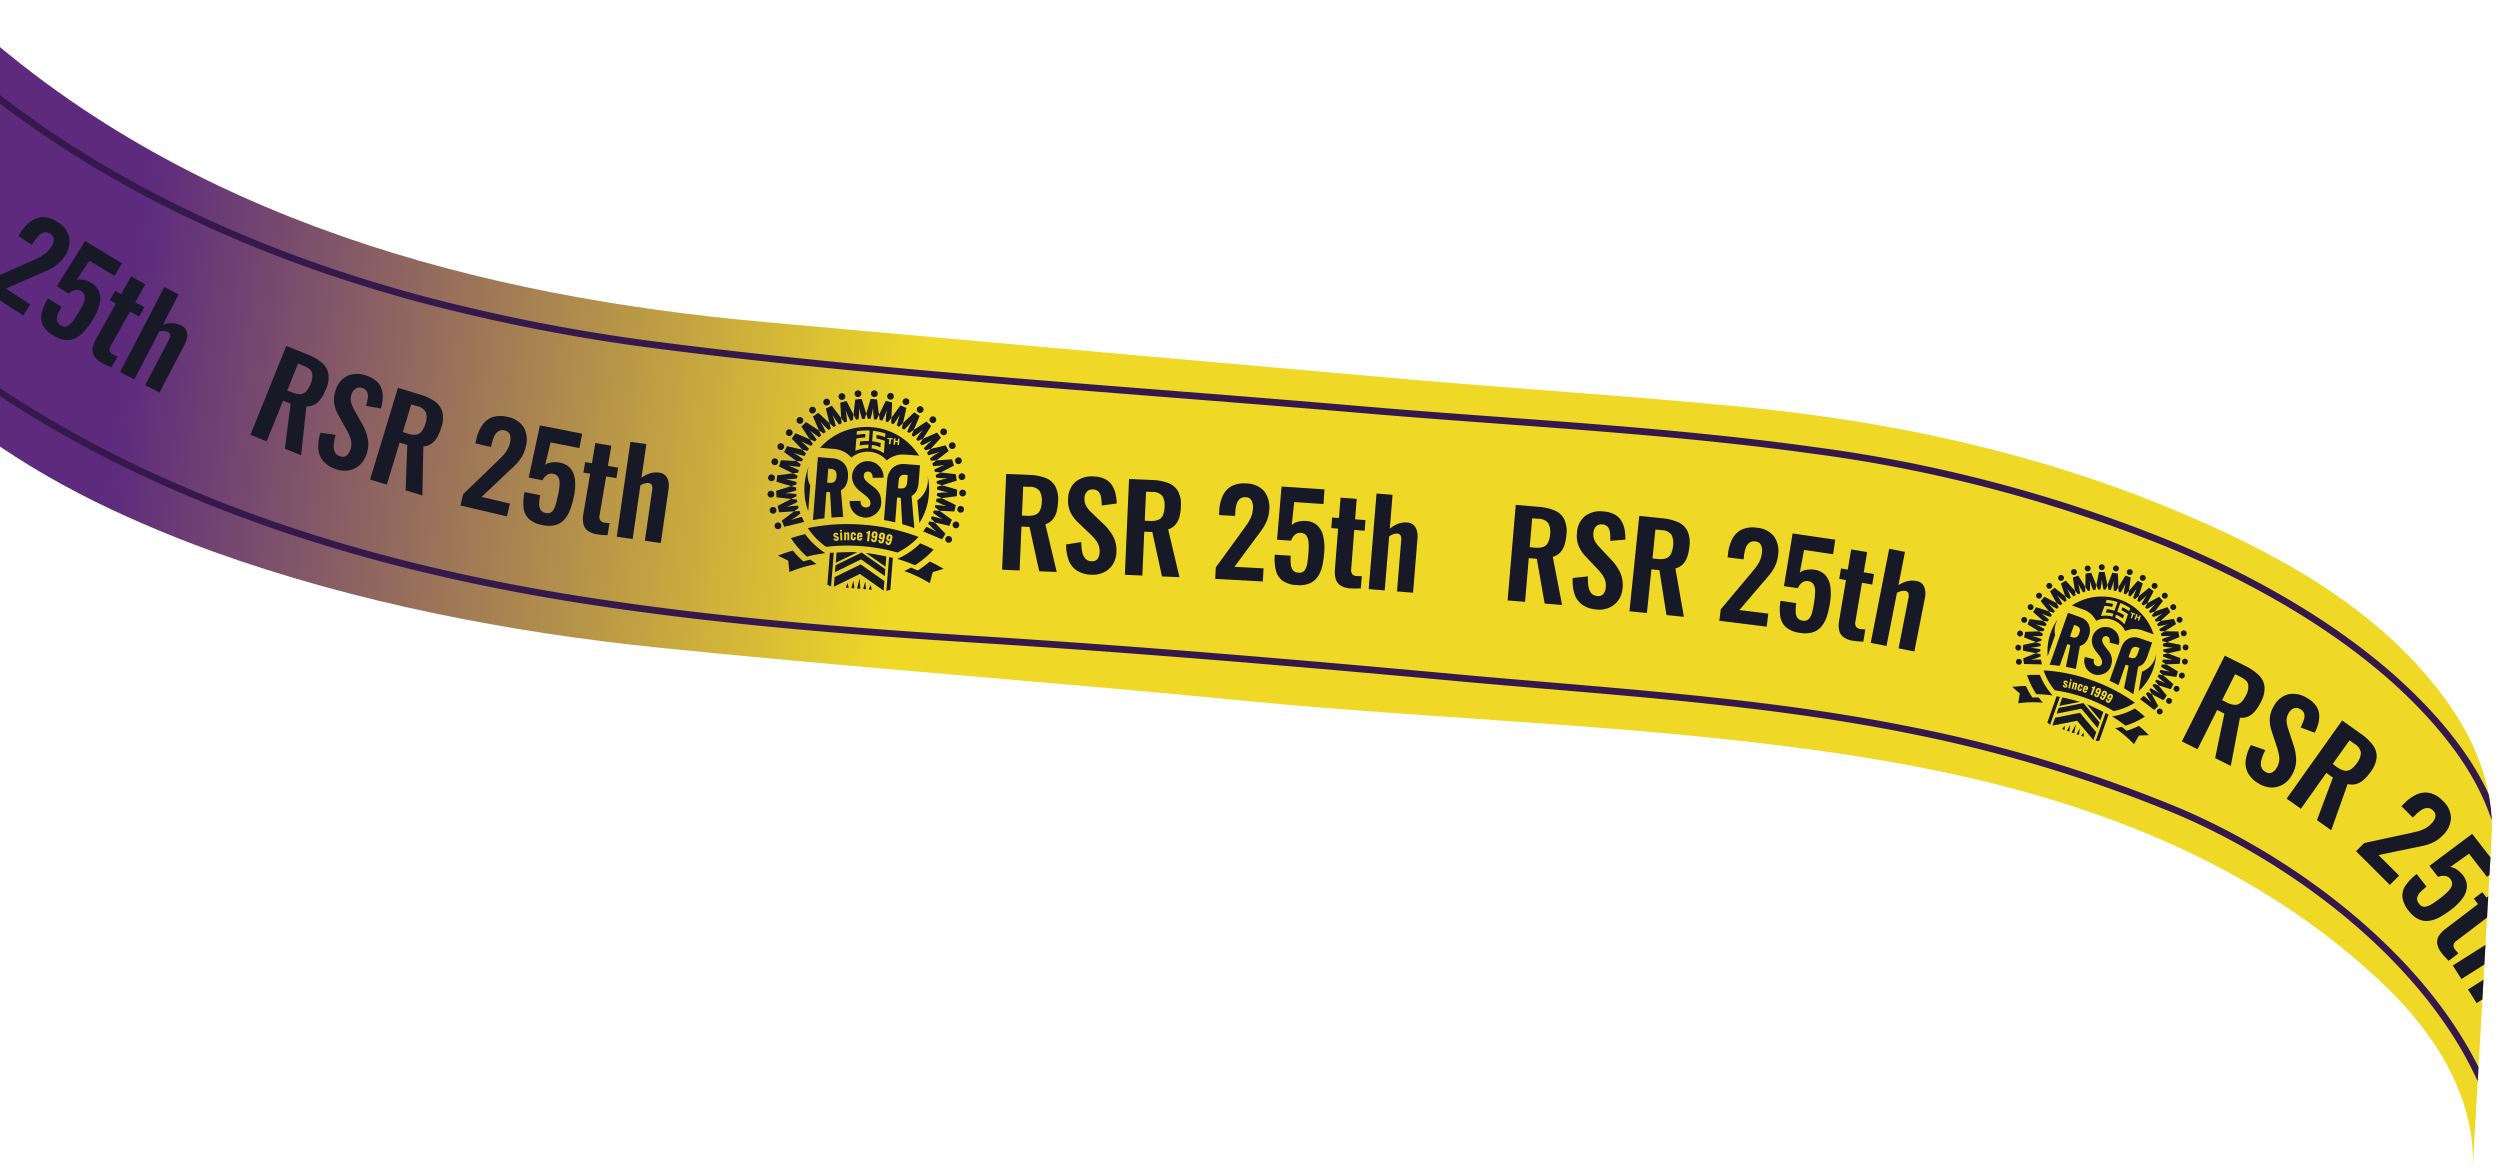 <svg xmlns="http://www.w3.org/2000/svg" xmlns:xlink="http://www.w3.org/1999/xlink" viewBox="0 0 366.57 172.047"><defs><style>.cls-1,.cls-6{fill:none;}.cls-2{fill:#171926;}.cls-3{clip-path:url(#clip-path);}.cls-4{fill:url(#名称未設定グラデーション_3);}.cls-5{clip-path:url(#clip-path-2);}.cls-6{stroke:#36194c;stroke-miterlimit:10;}</style><clipPath id="clip-path"><rect class="cls-1" width="370.07" height="172.047"/></clipPath><linearGradient id="名称未設定グラデーション_3" x1="335.556" y1="93.19" x2="17.986" y2="53.305" gradientUnits="userSpaceOnUse"><stop offset="0.635" stop-color="#f0d926"/><stop offset="1" stop-color="#5d2a7e"/></linearGradient><clipPath id="clip-path-2"><path class="cls-1" d="M365.345,122.757l-2.787,48.9c.555-9.739-4.469-19.318-13.744-27.975-21.651-20.209-49.823-28.619-76.714-32.817-29.382-4.587-59.353-5.191-88.9-8.044q-9.016-.871-18.037-1.688c-22.859-2.035-45.758-3.841-68.588-6.168C74.8,92.747,51.94,88.335,31.269,80.881q-2.782-1-5.528-2.1C12.236,73.362,1.385,67.466-10.635,57.49c-10.135-8.411-23.89-21.763-23.072-36.118l13.78-47.906c.845,7.058,4.469,19.319,13.743,27.991,33.322,31.159,77.442,42.069,118,45.734q10.14.915,20.282,1.827,37.026,3.33,74.057,6.576c16.636,1.449,33.317,2.494,49.939,4.125,21.154,2.075,42.37,6.6,62.423,14.94,14.237,5.919,29.778,13.948,39.906,27.677C362.6,107.993,365.783,115.061,365.345,122.757Z"/></clipPath><symbol id="新規シンボル_1" data-name="新規シンボル 1" viewBox="0 0 177.51 177.925"><path id="パス_122225" data-name="パス 122225" class="cls-2" d="M71.2,4.734a3.023,3.023,0,1,1,3.5,2.452h0a3.023,3.023,0,0,1-3.5-2.452"/><path id="パス_122226" data-name="パス 122226" class="cls-2" d="M74.266,27.424c.73-.17,1.464-.324,2.2-.469l.064-5.586c-.04-1.225-.112-2.833-.249-4.006l.136-.024c.273,1.149.755,2.684,1.137,3.85l1.978,5.247q1.206-.175,2.426-.3l.975-4.679L77.82,8.594q-2.9.387-5.742.975L71.66,23.2Z"/><path id="パス_122227" data-name="パス 122227" class="cls-2" d="M57.185,8.929a3.023,3.023,0,1,1,3.875,1.807h0a3.022,3.022,0,0,1-3.874-1.807"/><path id="パス_122228" data-name="パス 122228" class="cls-2" d="M64.11,30.726c.724-.306,1.455-.595,2.193-.874l-.91-5.532c-.252-1.2-.6-2.771-.941-3.9l.13-.048c.469,1.084,1.21,2.513,1.789,3.594l2.877,4.855c.748-.241,1.5-.472,2.259-.686l.152-4.931-7.2-11.658q-2.8.873-5.5,1.94l1.979,13.683Z"/><path id="パス_122229" data-name="パス 122229" class="cls-2" d="M44.206,15.408a3.023,3.023,0,1,1,4.13,1.106h0a3.021,3.021,0,0,1-4.128-1.1h0"/><path id="パス_122230" data-name="パス 122230" class="cls-2" d="M54.8,35.621c.612-.391,1.233-.768,1.86-1.138L54.8,29.172c-.457-1.138-1.075-2.624-1.6-3.68l.12-.069c.649.986,1.627,2.264,2.385,3.229l3.7,4.307q1.1-.576,2.219-1.111l-.677-4.681L51.686,16.779q-2.605,1.34-5.1,2.859l4.226,12.834Z"/><path id="パス_122231" data-name="パス 122231" class="cls-2" d="M32.476,24a3.023,3.023,0,1,1,4.259.372A3.023,3.023,0,0,1,32.476,24h0"/><path id="パス_122232" data-name="パス 122232" class="cls-2" d="M46.367,42.063q.842-.762,1.712-1.491l-2.742-4.878c-.648-1.041-1.514-2.4-2.219-3.345l.106-.09c.81.859,2,1.947,2.909,2.766l4.384,3.592q.919-.7,1.868-1.37l-1.571-4.772-10.7-8.449q-2.337,1.753-4.54,3.67l6.471,12.032Z"/><path id="パス_122233" data-name="パス 122233" class="cls-2" d="M22.365,34.443a3.023,3.023,0,1,1,4.259-.372,3.023,3.023,0,0,1-4.259.372h0"/><path id="パス_122234" data-name="パス 122234" class="cls-2" d="M39.133,49.808c.466-.593.947-1.174,1.434-1.749l-3.522-4.3c-.818-.913-1.908-2.1-2.766-2.909l.088-.106c.949.7,2.3,1.571,3.346,2.219l4.924,2.768q.829-.887,1.692-1.741l-2.288-4.261L29.869,33.173q-2,2.115-3.85,4.372l8.442,10.714Z"/><path id="パス_122235" data-name="パス 122235" class="cls-2" d="M14.15,46.431a3.023,3.023,0,1,1,4.131-1.106,3.023,3.023,0,0,1-4.131,1.106h0"/><path id="パス_122236" data-name="パス 122236" class="cls-2" d="M28.518,58.045l4.73.69c.372-.686.761-1.361,1.158-2.031l-4.212-3.619c-.964-.757-2.242-1.735-3.229-2.385l.069-.12c1.056.53,2.542,1.147,3.68,1.6l5.347,1.883q.673-1.019,1.384-2.01l-2.985-3.79L21.307,43.91q-1.309,1.961-2.5,4l-.555.961Z"/><path id="パス_122237" data-name="パス 122237" class="cls-2" d="M8.066,59.654a3.023,3.023,0,1,1,3.874-1.808h0a3.022,3.022,0,0,1-3.874,1.807"/><path id="パス_122238" data-name="パス 122238" class="cls-2" d="M29.006,68.409q.354-1.037.745-2.055l-4.8-2.847c-1.081-.578-2.509-1.319-3.594-1.788l.048-.13c1.131.338,2.7.689,3.9.94l5.637.929q.512-1.161,1.064-2.3l-3.484-3.113-13.88-2.024q-1.18,2.662-2.173,5.425l11.489,7.112Z"/><path id="パス_122239" data-name="パス 122239" class="cls-2" d="M4.322,73.736a3.023,3.023,0,1,1,3.5-2.454v0a3.023,3.023,0,0,1-3.5,2.452"/><path id="パス_122240" data-name="パス 122240" class="cls-2" d="M26.422,78.825q.183-1.152.408-2.291l-5.261-1.983c-1.165-.381-2.7-.864-3.85-1.136l.024-.137c1.173.136,2.781.208,4.006.249l5.766-.066q.293-1.164.625-2.311l-4.183-2.591-13.775.407Q9.47,71.8,8.957,74.7l12.766,5.1Z"/><path id="パス_122241" data-name="パス 122241" class="cls-2" d="M3.024,88.317a3.023,3.023,0,1,1,3.022-3.024v0a3.022,3.022,0,0,1-3.022,3.022h0"/><path id="パス_122242" data-name="パス 122242" class="cls-2" d="M25.644,89.52c0-.241-.009-.48-.009-.722q0-.8.02-1.589l-5.52-1.038c-1.214-.173-2.81-.381-3.989-.45v-.139c1.179-.069,2.775-.278,3.989-.451l5.676-1.068c.063-.851.147-1.7.243-2.536L21.724,79.8,7.963,82.646q-.218,2.9-.227,5.86l13.426,2.8Z"/><path id="パス_122243" data-name="パス 122243" class="cls-2" d="M4.188,102.9a3.023,3.023,0,1,1,2.452-3.5v0a3.023,3.023,0,0,1-2.452,3.5"/><path id="パス_122244" data-name="パス 122244" class="cls-2" d="M26.613,99.922c-.117-.658-.221-1.321-.317-1.986l-5.627-.065c-1.227.04-2.834.112-4.007.249l-.024-.136c1.149-.273,2.685-.755,3.85-1.137L25.921,94.8q-.119-1.264-.19-2.542L21.162,91.3,8.1,96.5q.278,2.944.764,5.823l13.2.409Z"/><path id="パス_122245" data-name="パス 122245" class="cls-2" d="M7.793,117A3.023,3.023,0,1,1,9.6,113.12h0A3.022,3.022,0,0,1,7.793,117"/><path id="パス_122246" data-name="パス 122246" class="cls-2" d="M29.36,110.187q-.367-1.019-.7-2.052l-5.563.915c-1.2.253-2.771.6-3.9.941l-.047-.13c1.084-.468,2.512-1.21,3.593-1.788l5.024-2.978c-.2-.73-.38-1.464-.548-2.2l-5.154-.16L10.51,109.87q.767,2.851,1.733,5.618l13.33-1.931Z"/><path id="パス_122247" data-name="パス 122247" class="cls-2" d="M13.722,130.227a3.023,3.023,0,1,1,1.106-4.13h0a3.021,3.021,0,0,1-1.1,4.128h0"/><path id="パス_122248" data-name="パス 122248" class="cls-2" d="M32.775,117.954l-5.339,1.874c-1.138.457-2.624,1.074-3.679,1.6l-.07-.12c.987-.649,2.264-1.627,3.229-2.385l4.457-3.828q-.512-1.109-.977-2.24l-4.819.7-10.372,9.239q1.243,2.679,2.672,5.25l17.4-5.731q-1.337-2.126-2.506-4.36"/><path id="パス_122249" data-name="パス 122249" class="cls-2" d="M106.313,4.734a3.023,3.023,0,1,0-3.5,2.452h0a3.023,3.023,0,0,0,3.5-2.452"/><path id="パス_122250" data-name="パス 122250" class="cls-2" d="M95.336,26.138q1.213.129,2.412.3l1.982-5.254c.382-1.165.864-2.7,1.136-3.85l.137.024c-.136,1.173-.208,2.78-.249,4.006l.064,5.6q1.1.216,2.2.469l2.614-4.234-.421-13.617q-2.838-.591-5.746-.981l-5.1,12.82Z"/><path id="パス_122251" data-name="パス 122251" class="cls-2" d="M120.324,8.929a3.023,3.023,0,1,0-3.875,1.807h0a3.022,3.022,0,0,0,3.874-1.807"/><path id="パス_122252" data-name="パス 122252" class="cls-2" d="M105.782,28.149c.757.214,1.505.445,2.25.685l2.887-4.87c.578-1.081,1.319-2.509,1.788-3.594l.13.048c-.338,1.131-.689,2.7-.941,3.9l-.913,5.551c.733.278,1.462.566,2.181.871l3.185-3.575,1.975-13.657q-2.707-1.069-5.508-1.947L105.628,23.2Z"/><path id="パス_122253" data-name="パス 122253" class="cls-2" d="M133.3,15.408a3.023,3.023,0,1,0-4.13,1.106h0a3.021,3.021,0,0,0,4.128-1.1h0"/><path id="パス_122254" data-name="パス 122254" class="cls-2" d="M115.669,31.871q1.115.531,2.2,1.106l3.715-4.325c.757-.964,1.736-2.242,2.386-3.229l.12.069c-.529,1.056-1.146,2.542-1.6,3.68l-1.872,5.334q.933.55,1.847,1.13l4.007-3.165,4.217-12.8q-2.5-1.523-5.108-2.866l-9.24,10.362Z"/><path id="パス_122255" data-name="パス 122255" class="cls-2" d="M145.034,24a3.023,3.023,0,1,0-4.259.372A3.023,3.023,0,0,0,145.034,24h0"/><path id="パス_122256" data-name="パス 122256" class="cls-2" d="M124.894,37.267q.94.661,1.857,1.361l4.4-3.608c.913-.818,2.1-1.906,2.909-2.765l.106.09c-.7.947-1.571,2.3-2.219,3.345l-2.754,4.9q.864.727,1.7,1.482l4.348-2.342,6.446-12.008q-2.207-1.919-4.55-3.678l-10.67,8.429Z"/><path id="パス_122257" data-name="パス 122257" class="cls-2" d="M155.147,34.443a3.023,3.023,0,1,0-4.259-.373h0a3.022,3.022,0,0,0,4.258.372h0"/><path id="パス_122258" data-name="パス 122258" class="cls-2" d="M132.948,44.011q.858.849,1.684,1.732l4.944-2.778c1.041-.647,2.4-1.514,3.345-2.219l.089.106c-.859.811-1.947,2-2.766,2.909l-3.534,4.312c.485.572.963,1.151,1.428,1.74l4.691-1.552,8.426-10.7Q149.4,35.3,147.4,33.182l-12.149,6.547Z"/><path id="パス_122259" data-name="パス 122259" class="cls-2" d="M163.36,46.431a3.023,3.023,0,1,0-4.129-1.107h0a3.023,3.023,0,0,0,4.128,1.107h0"/><path id="パス_122260" data-name="パス 122260" class="cls-2" d="M139.832,52.061q.71.987,1.38,2l5.363-1.883c1.138-.456,2.624-1.074,3.68-1.6l.069.12c-.986.65-2.264,1.627-3.229,2.384l-4.224,3.629c.4.667.783,1.341,1.155,2.024l4.743-.692,10.257-9.162q-1.445-2.543-3.066-4.965l-13.132,4.345Z"/><path id="パス_122261" data-name="パス 122261" class="cls-2" d="M169.447,59.654a3.023,3.023,0,1,0-3.874-1.808h0a3.024,3.024,0,0,0,3.874,1.807"/><path id="パス_122262" data-name="パス 122262" class="cls-2" d="M145.277,61.165q.553,1.134,1.063,2.292l5.644-.929c1.2-.252,2.771-.6,3.9-.94l.047.13c-1.084.469-2.513,1.21-3.594,1.788l-4.808,2.851c.259.678.509,1.361.745,2.049l5.054.15,11.477-7.108q-.993-2.762-2.177-5.428l-13.859,2.023Z"/><path id="パス_122263" data-name="パス 122263" class="cls-2" d="M173.188,73.736a3.023,3.023,0,1,0-3.5-2.454v0a3.023,3.023,0,0,0,3.5,2.452"/><path id="パス_122264" data-name="パス 122264" class="cls-2" d="M149.142,71.152q.333,1.146.625,2.307l5.77.067c1.226-.039,2.833-.112,4.006-.249l.024.138c-1.149.273-2.684.754-3.85,1.136l-5.263,1.984q.224,1.138.408,2.289l4.7.974,12.764-5.1q-.511-2.9-1.228-5.734l-13.77-.407Z"/><path id="パス_122265" data-name="パス 122265" class="cls-2" d="M174.486,88.317a3.023,3.023,0,1,0-3.022-3.024v0a3.022,3.022,0,0,0,3.022,3.022h0"/><path id="パス_122266" data-name="パス 122266" class="cls-2" d="M155.564,79.8l-4.331,1.73q.15,1.26.244,2.536l5.676,1.068c1.214.174,2.81.382,3.989.451v.139c-1.179.069-2.775.277-3.989.45l-5.519,1.04q.02.793.02,1.59c0,.241-.006.48-.009.721l4.482,1.783,13.426-2.8q-.011-2.956-.228-5.86Z"/><path id="パス_122267" data-name="パス 122267" class="cls-2" d="M173.324,102.9a3.023,3.023,0,1,0-2.452-3.5v0a3.023,3.023,0,0,0,2.452,3.5"/><path id="パス_122268" data-name="パス 122268" class="cls-2" d="M151.557,92.256q-.069,1.278-.19,2.542l5.433,2.049c1.165.382,2.7.864,3.85,1.137l-.024.136c-1.173-.136-2.78-.208-4.006-.249l-5.628.065c-.1.665-.2,1.328-.317,1.986l4.549,2.81,13.2-.409q.484-2.878.765-5.823l-13.063-5.2Z"/><path id="パス_122269" data-name="パス 122269" class="cls-2" d="M169.715,117a3.023,3.023,0,1,0-1.807-3.875h0A3.022,3.022,0,0,0,169.715,117"/><path id="パス_122270" data-name="パス 122270" class="cls-2" d="M150.07,102.892q-.253,1.11-.549,2.2l5.024,2.978c1.082.579,2.509,1.32,3.594,1.789l-.047.13c-1.132-.338-2.7-.689-3.9-.941l-5.563-.915q-.332,1.034-.7,2.052l3.783,3.37,13.335,1.928q.965-2.764,1.734-5.618l-11.556-7.136Z"/><path id="パス_122271" data-name="パス 122271" class="cls-2" d="M163.788,130.227a3.023,3.023,0,1,0-1.106-4.13h0a3.021,3.021,0,0,0,1.105,4.128h0"/><path id="パス_122272" data-name="パス 122272" class="cls-2" d="M146.892,112.86q-.468,1.132-.977,2.24l4.457,3.827c.964.758,2.242,1.736,3.229,2.385l-.07.12c-1.055-.53-2.541-1.147-3.679-1.6l-5.339-1.874q-1.168,2.234-2.506,4.359l17.405,5.732q1.428-2.57,2.672-5.25l-10.372-9.239Z"/><path id="パス_122273" data-name="パス 122273" class="cls-2" d="M85.732,3.024a3.023,3.023,0,1,1,3.024,3.022h0a3.022,3.022,0,0,1-3.022-3.022h0"/><path id="パス_122274" data-name="パス 122274" class="cls-2" d="M84.71,25.905c.78-.047,1.563-.086,2.35-.1l1.029-5.468c.173-1.215.381-2.81.45-3.989h.139c.069,1.179.277,2.774.451,3.989l1.029,5.468c.81.02,1.615.059,2.418.109L94.36,21.43,91.568,7.942c-.876-.031-1.755-.052-2.638-.055h-.654c-.844,0-1.684.021-2.522.051L82.937,21.456Z"/><path id="パス_122305" data-name="パス 122305" class="cls-2" d="M134.631,95l3.374,20.123a55.8,55.8,0,0,0,3.858-43.163A22.279,22.279,0,0,1,134.631,95"/><path id="パス_122306" data-name="パス 122306" class="cls-2" d="M34.848,77.829a22.136,22.136,0,0,1,.808-5.914,55.827,55.827,0,0,0,2.469,40.417l-.017-22.908a22.254,22.254,0,0,1-3.263-11.6"/><path id="パス_122307" data-name="パス 122307" class="cls-2" d="M84,99.57c.246,3.587,2.086,5.426,5.016,5.426,2.59,0,4.02-1.431,4.02-3.679,0-2.453-1.567-4.634-5.383-7.223l-5.042-3.271c-5.315-3.679-7.936-8.176-7.9-13.559a14.077,14.077,0,0,1,28.144,0l-9.551.819c-.545-3.27-1.771-5.178-4.429-5.178a3.522,3.522,0,0,0-3.748,3.815c0,2.657,1.908,4.429,5.11,6.677l5.111,3.271c5.382,3.611,7.266,8.351,7.266,14.143,0,7.825-7.608,13.316-13.466,13.316-8.87,0-14.625-6.508-14.759-13.738Z"/><path id="パス_122308" data-name="パス 122308" class="cls-2" d="M52.964,93.958h3.258l3.136,22.5q5.093-.838,10.361-1.385L65.761,91.5c3.952-2.521,5.382-6.882,5.382-11.924v-.655c0-8.153-4.869-15.172-14.473-15.361l-13.749-.037.034,56.5q4.917-1.338,10.064-2.39Zm0-20.849h2.372c4.5,0,5.519,2.794,5.519,6.2v.136c0,3.407-.953,6.2-5.655,6.2H52.964Z"/><path id="パス_122309" data-name="パス 122309" class="cls-2" d="M116.355,93.958h3.269l3.226,23.406q5.666,1.108,11.067,2.57L129.151,91.5a11.517,11.517,0,0,0,4.322-5.269,24.271,24.271,0,0,0,1.062-7.6V77.69l-.042-14.163-13.75.037c-9.6.189-14.473,7.208-14.473,15.361,0,0,0,22.587.005,36.029q5.149.5,10.14,1.283Zm.2-14.649c0-3.407,1.022-6.2,5.519-6.2h2.17v6.268a10.064,10.064,0,0,1-.51,3.426,4.158,4.158,0,0,1-2.529,2.45,18.534,18.534,0,0,1-4.651.392Z"/><path id="パス_122310" data-name="パス 122310" class="cls-2" d="M37.012,133.139q-6.457,2.031-12.359,4.549a80.753,80.753,0,0,0,15.506,15.329,132.06,132.06,0,0,1,16.225-4.382,68.06,68.06,0,0,1-19.372-15.5"/><path id="パス_122311" data-name="パス 122311" class="cls-2" d="M120.859,148.643a132.314,132.314,0,0,1,16.219,4.379,81.262,81.262,0,0,0,15.56-15.317q-5.9-2.514-12.375-4.555a68.623,68.623,0,0,1-19.4,15.493"/><path id="パス_122312" data-name="パス 122312" class="cls-2" d="M37.356,157.533a85.514,85.514,0,0,1-10.141-8.92,126.016,126.016,0,0,0-12.9,5.586l9.492,3.7,1.9,10.091h0a116.627,116.627,0,0,1,23.63-9.047q-2.978-1.655-5.8-3.555c-2.322.754-4.586,1.543-6.18,2.149"/><path id="パス_122313" data-name="パス 122313" class="cls-2" d="M150.045,148.634a85.6,85.6,0,0,1-10.122,8.9c-1.592-.606-3.855-1.393-6.176-2.147q-2.823,1.9-5.808,3.554a116.524,116.524,0,0,1,23.626,9.044l1.9-10.088,9.464-3.686a126.17,126.17,0,0,0-12.881-5.576"/><path id="パス_122314" data-name="パス 122314" class="cls-2" d="M110.956,164.85v-6.166l-22.312-13.21-22.312,13.21v6.167l22.311-13.207Z"/><path id="パス_122315" data-name="パス 122315" class="cls-2" d="M66.332,169.313v8.594h.007l22.3-13.2,22.306,13.2h.007v-8.594L88.64,156.106Z"/><path id="パス_122316" data-name="パス 122316" class="cls-2" d="M110.956,156.456v-9.2c-6.063-.783-12.229-1.5-18.465-1.727Z"/><path id="パス_122317" data-name="パス 122317" class="cls-2" d="M66.332,156.451,84.8,145.519c-6.237.222-12.4.95-18.469,1.73Z"/><path id="パス_122318" data-name="パス 122318" class="cls-2" d="M60.409,176.643l3.432,1.264V147.572q-1.722.224-3.432.443Z"/><path id="パス_122319" data-name="パス 122319" class="cls-2" d="M113.452,177.908l3.432-1.264V148.023q-1.71-.222-3.432-.449Z"/><path id="パス_122320" data-name="パス 122320" class="cls-2" d="M78.32,173.613l-1.3,4.3h2.61Z"/><path id="パス_122321" data-name="パス 122321" class="cls-2" d="M83.382,171.057l-1.305,6.865h2.61Z"/><path id="パス_122322" data-name="パス 122322" class="cls-2" d="M98.968,173.613l-1.3,4.3h2.61Z"/><path id="パス_122323" data-name="パス 122323" class="cls-2" d="M93.907,171.057l-1.3,6.865h2.61Z"/><path id="パス_122324" data-name="パス 122324" class="cls-2" d="M88.645,168.654l-1.485,9.271h2.97Z"/><path id="パス_122325" data-name="パス 122325" class="cls-2" d="M86.38,130.412c-.012-.657-.023-1.21-.614-1.2s-.568.563-.556,1.221v.184l1.171-.022Z"/><path id="パス_122326" data-name="パス 122326" class="cls-2" d="M99.064,127.315c-.722-.05-.78.606-.829,1.328s-.095,1.378.628,1.428a.969.969,0,0,0,.77-.264l.05-.722c.071-1.037.118-1.719-.617-1.77"/><path id="パス_122327" data-name="パス 122327" class="cls-2" d="M105.836,127.924c-.719-.082-.807.57-.889,1.289s-.157,1.374.562,1.455a.973.973,0,0,0,.782-.228l.082-.719c.118-1.033.2-1.714-.536-1.8"/><path id="パス_122328" data-name="パス 122328" class="cls-2" d="M112.592,128.853c-.714-.116-.832.531-.949,1.246s-.222,1.364.493,1.481a.97.97,0,0,0,.791-.192l.116-.714c.167-1.027.276-1.7-.451-1.821"/><path id="パス_122329" data-name="パス 122329" class="cls-2" d="M88.6,120.6a173.838,173.838,0,0,0-49.6,6.915,63.043,63.043,0,0,0,17.627,15.407,165.476,165.476,0,0,1,63.994.007,63.531,63.531,0,0,0,17.681-15.4,174.14,174.14,0,0,0-49.7-6.931M65.375,136.919a2.378,2.378,0,0,1-2.823-1.812l1.549-.472c.244.667.633.922,1.074.849a.5.5,0,0,0,.485-.515.526.526,0,0,0-.013-.1c-.065-.389-.42-.6-1.058-.825l-.8-.24a2.158,2.158,0,0,1-1.575-1.766,2.036,2.036,0,0,1,1.728-2.3c.065-.009.129-.015.194-.018a2.08,2.08,0,0,1,2.556,1.456c.009.034.017.068.025.1l-1.523.467c-.164-.426-.437-.7-.839-.634a.528.528,0,0,0-.5.55.4.4,0,0,0,0,.05c.052.312.3.469.873.682l.8.253a2.391,2.391,0,0,1,1.829,1.857c.2,1.221-.52,2.168-1.987,2.412M67.679,126.9l1.735-.229.191,1.448-1.735.229ZM68.9,136.23l-.112-.954-.667-5.064-.138-.95,1.762-.232.112.954.667,5.063.138.95Zm6.2-.716-.079-.958-.386-3.981c-.029-.3-.058-.6-.412-.568a1.514,1.514,0,0,0-.727.414l.411,4.244.106.955-1.768.171-.079-.958-.493-5.082-.106-.954,1.677-.163.077.8h.013a2.553,2.553,0,0,1,1.64-1.084c.746-.073,1.239.369,1.328,1.286l.461,4.755.106.955Zm6.79-.859a2.8,2.8,0,0,1-3.232.182c-.622-.5-.787-1.326-.86-2.614l-.053-.945c-.072-1.274.01-2.149.559-2.707a2.865,2.865,0,0,1,3.232-.182,2.97,2.97,0,0,1,.8,2.274v.039l-1.7.1-.012-.21c-.03-.525-.064-1.144-.656-1.109s-.543.65-.505,1.32l.1,1.708c.041.71.073,1.287.664,1.254s.571-.639.534-1.282l-.012-.211,1.708-.1v.052a3,3,0,0,1-.574,2.431m5.589-.135a2.871,2.871,0,0,1-3.236.06c-.6-.542-.736-1.368-.76-2.658l-.017-.947c-.024-1.29.079-2.12.661-2.671a2.288,2.288,0,0,1,1.609-.543,2.254,2.254,0,0,1,1.627.483c.6.528.749,1.355.773,2.644l.016.868-2.92.055.008.461c.013.684.024,1.289.63,1.278s.594-.617.586-1.037v-.04l1.71-.031v.039a2.66,2.66,0,0,1-.687,2.04m7.319-8.011-.235,7.538-.017.961-1.947-.061.044-.96.182-5.855-1.394-.043.035-1.106a3.925,3.925,0,0,0,2.179-1.473l1.2.037Zm6.783,3.085-.154,2.245c-.125,1.825-.46,2.672-1.111,3.129a2.67,2.67,0,0,1-1.756.42,2.591,2.591,0,0,1-1.694-.682,2.816,2.816,0,0,1-.631-2.352v-.026l1.851.127v.026c-.042.6-.084,1.221.586,1.267s.727-.6.8-1.595l.065-.945a2.161,2.161,0,0,1-1.469.454,1.85,1.85,0,0,1-1.216-.532,3.016,3.016,0,0,1-.542-2.477c.1-1.523.448-2.106,1.03-2.528a2.666,2.666,0,0,1,1.811-.443,2.774,2.774,0,0,1,1.761.674c.557.527.8,1.388.675,3.238m6.667.723-.255,2.236c-.208,1.818-.582,2.649-1.253,3.076a2.674,2.674,0,0,1-1.775.341,2.6,2.6,0,0,1-1.662-.76,2.815,2.815,0,0,1-.523-2.378v-.026l1.844.211v.026c-.069.6-.139,1.216.528,1.292s.753-.563.867-1.557l.108-.942a2.164,2.164,0,0,1-1.488.386,1.847,1.847,0,0,1-1.192-.587,3.016,3.016,0,0,1-.43-2.5c.173-1.517.543-2.084,1.144-2.479a2.664,2.664,0,0,1,1.83-.361,2.779,2.779,0,0,1,1.729.754c.534.552.738,1.423.528,3.267m6.64,1.039-.361,2.221c-.293,1.806-.7,2.619-1.4,3.013a2.667,2.667,0,0,1-1.788.257,2.6,2.6,0,0,1-1.624-.837,2.814,2.814,0,0,1-.411-2.4v-.026l1.832.3v.026c-.1.6-.2,1.208.466,1.316s.779-.527.939-1.514l.152-.936a2.158,2.158,0,0,1-1.5.316,1.84,1.84,0,0,1-1.162-.642,3.011,3.011,0,0,1-.311-2.517c.244-1.506.641-2.056,1.26-2.422a2.659,2.659,0,0,1,1.844-.274,2.779,2.779,0,0,1,1.691.835c.507.576.671,1.455.373,3.288"/><path id="パス_122330" data-name="パス 122330" class="cls-2" d="M88.617,33.028a55.623,55.623,0,0,0-44.39,22.04L56.6,55.1c.352.007.7.024,1.04.044a22.429,22.429,0,0,1,15.152,6.506,22.5,22.5,0,0,1,31.7,0,22.429,22.429,0,0,1,15.157-6.511c.343-.02.688-.037,1.04-.044l12.353-.033a55.716,55.716,0,0,0-44.423-22.04M87.16,45.657a40.532,40.532,0,0,0-7.774.962v3.742a28.5,28.5,0,0,1,7.774-1.478V52a26.933,26.933,0,0,0-5.7.977,29.38,29.38,0,0,0-5.6,2.388V44.282a47.369,47.369,0,0,1,7.774-1.517V39.543a49.284,49.284,0,0,0-7.774,1.41V37.739s2.58-.646,5.109-1.006a53.764,53.764,0,0,1,6.194-.534Zm14.275-4.7a49.284,49.284,0,0,0-7.774-1.41v3.222a47.369,47.369,0,0,1,7.774,1.517v11.08a29.38,29.38,0,0,0-5.6-2.388,26.933,26.933,0,0,0-5.7-.977v-3.12a28.5,28.5,0,0,1,7.774,1.478V46.613a40.532,40.532,0,0,0-7.774-.962V36.2a53.71,53.71,0,0,1,6.192.534c2.529.36,5.109,1.006,5.109,1.006Zm7.058,1.526h-1.746v4.5h-1.44v-4.5h-1.744V41.4h4.928Zm5.874,4.5h-1.44V44.524H110.8v2.461h-1.44V41.4h1.44v2.044h2.127V41.4h1.44Z"/></symbol></defs><g id="帯上"><g class="cls-3"><path class="cls-4" d="M365.345,122.757l-2.787,48.9c.555-9.739-4.469-19.318-13.744-27.975-21.651-20.209-49.823-28.619-76.714-32.817-29.382-4.587-59.353-5.191-88.9-8.044q-9.016-.871-18.037-1.688c-22.859-2.035-45.758-3.841-68.588-6.168C74.8,92.747,51.94,88.335,31.269,80.881q-2.782-1-5.528-2.1C12.236,73.362,1.385,67.466-10.635,57.49c-10.135-8.411-23.89-21.763-23.072-36.118l13.78-47.906c.845,7.058,4.469,19.319,13.743,27.991,33.322,31.159,77.442,42.069,118,45.734q10.14.915,20.282,1.827,37.026,3.33,74.057,6.576c16.636,1.449,33.317,2.494,49.939,4.125,21.154,2.075,42.37,6.6,62.423,14.94,14.237,5.919,29.778,13.948,39.906,27.677C362.6,107.993,365.783,115.061,365.345,122.757Z"/><path class="cls-1" d="M365.345,122.757l-2.787,48.9c.555-9.739-4.469-19.318-13.744-27.975-21.651-20.209-49.823-28.619-76.714-32.817-29.382-4.587-59.353-5.191-88.9-8.044q-9.016-.871-18.037-1.688c-22.859-2.035-45.758-3.841-68.588-6.168C74.8,92.747,51.94,88.335,31.269,80.881q-2.782-1-5.528-2.1C12.236,73.362,1.385,67.466-10.635,57.49c-10.135-8.411-23.89-21.763-23.072-36.118l13.78-47.906c.845,7.058,4.469,19.319,13.743,27.991,33.322,31.159,77.442,42.069,118,45.734q10.14.915,20.282,1.827,37.026,3.33,74.057,6.576c16.636,1.449,33.317,2.494,49.939,4.125,21.154,2.075,42.37,6.6,62.423,14.94,14.237,5.919,29.778,13.948,39.906,27.677C362.6,107.993,365.783,115.061,365.345,122.757Z"/><path class="cls-1" d="M365.345,122.757l-2.787,48.9c.555-9.739-4.469-19.318-13.744-27.975-21.651-20.209-49.823-28.619-76.714-32.817-29.382-4.587-59.353-5.191-88.9-8.044q-9.016-.871-18.037-1.688c-22.859-2.035-45.758-3.841-68.588-6.168C74.8,92.747,51.94,88.335,31.269,80.881q-2.782-1-5.528-2.1C12.236,73.362,1.385,67.466-10.635,57.49c-10.135-8.411-23.89-21.763-23.072-36.118l13.78-47.906c.845,7.058,4.469,19.319,13.743,27.991,33.322,31.159,77.442,42.069,118,45.734q10.14.915,20.282,1.827,37.026,3.33,74.057,6.576c16.636,1.449,33.317,2.494,49.939,4.125,21.154,2.075,42.37,6.6,62.423,14.94,14.237,5.919,29.778,13.948,39.906,27.677C362.6,107.993,365.783,115.061,365.345,122.757Z"/><g class="cls-5"><path class="cls-6" d="M-24.23-22.53C-21.661-3.064-7.982,9.512,7.484,19.925,24.029,31.066,42.682,38.753,61.9,43.9a268.751,268.751,0,0,0,35.361,6.829c33.762,4.321,67.921,6.361,101.83,9.289,22.288,1.924,44.664,2.937,66.841,6.021a212.534,212.534,0,0,1,52.358,13.84c14.408,5.991,31.7,15.831,41.951,29.724,4.224,5.726,7.447,12.878,7,20.667"/><path class="cls-6" d="M-33.2,13.471c.878,7.343,4.649,20.1,14.3,29.119C9.512,69.165,46.986,81.889,84.738,87.872c19.436,3.081,39.057,4.653,58.684,5.891,23.343,1.473,46.652,3.433,69.942,5.582,22.29,2.057,44.925,3.306,66.9,7.753a207.94,207.94,0,0,1,38.619,11.644c21.288,8.851,48.168,30,48.848,56.224"/><path class="cls-2" d="M-2.467,42.438l.927-1.425,5.835-2.6q.641-.287,1.219-.554a6.077,6.077,0,0,0,1.076-.635,3.644,3.644,0,0,0,.877-.952,2.153,2.153,0,0,0,.42-1.155.969.969,0,0,0-.5-.822,1.178,1.178,0,0,0-.9-.212,1.621,1.621,0,0,0-.8.452,5.059,5.059,0,0,0-.7.87l-.322.5L2.686,34.608l.34-.523a5.956,5.956,0,0,1,1.51-1.638,3.1,3.1,0,0,1,1.806-.6,3.833,3.833,0,0,1,2.084.713,3.521,3.521,0,0,1,1.74,2.291,3.832,3.832,0,0,1-.72,2.763A4.793,4.793,0,0,1,8.387,38.8a6.8,6.8,0,0,1-1.272.777q-.685.321-1.447.633l-4.8,2.1,3.58,2.329L3.4,46.252Z"/><path class="cls-2" d="M7.884,49.229a3.874,3.874,0,0,1-1.6-1.567,2.672,2.672,0,0,1-.155-1.815,7.619,7.619,0,0,1,.9-2.072l2.009,1.207a7.284,7.284,0,0,0-.566,1.128,1.619,1.619,0,0,0-.111.926,1.058,1.058,0,0,0,.575.679.94.94,0,0,0,.937.107,2.472,2.472,0,0,0,.839-.771q.42-.569.9-1.371a9.3,9.3,0,0,0,.652-1.27,1.961,1.961,0,0,0,.167-1,1.061,1.061,0,0,0-.57-.737,1.114,1.114,0,0,0-.888-.139,2.039,2.039,0,0,0-.877.517L8.327,41.984l4.15-6.64L17.894,38.6l-1.109,1.845L13.1,38.226l-1.862,2.83a1.814,1.814,0,0,1,.907-.042,3.593,3.593,0,0,1,1.061.374,2.7,2.7,0,0,1,1.306,1.331,3,3,0,0,1,.1,1.822,7.442,7.442,0,0,1-.932,2.193,13.1,13.1,0,0,1-1.181,1.68,4.639,4.639,0,0,1-1.3,1.11,2.763,2.763,0,0,1-1.509.339A3.97,3.97,0,0,1,7.884,49.229Z"/><path class="cls-2" d="M14.972,53.225a3.034,3.034,0,0,1-1.157-1.006,1.717,1.717,0,0,1-.233-1.165,3.976,3.976,0,0,1,.49-1.337l2.919-5.209-.878-.493.764-1.363.878.492,1.468-2.619L21.3,41.687l-1.468,2.62,1.332.747L20.4,46.417l-1.333-.747L16.249,50.7a.993.993,0,0,0-.164.754.949.949,0,0,0,.485.52c.111.062.222.118.334.167l.328.144-.883,1.574-.636-.266A7.679,7.679,0,0,1,14.972,53.225Z"/><path class="cls-2" d="M17.6,54.548,24.1,42.08l2.093,1.092-2.3,4.417a4.121,4.121,0,0,1,1.386-.2,3.062,3.062,0,0,1,1.329.36,1.473,1.473,0,0,1,.721.719,1.771,1.771,0,0,1,.1.964,3.329,3.329,0,0,1-.352,1.05l-3.691,7.081-2.093-1.092,3.475-6.665a1.414,1.414,0,0,0,.2-.679.565.565,0,0,0-.364-.464,1.344,1.344,0,0,0-.549-.13,2.682,2.682,0,0,0-.685.055l-3.675,7.049Z"/><path class="cls-2" d="M36.716,63.754l5.266-13.037L45.1,51.978a7.444,7.444,0,0,1,2.1,1.214,2.76,2.76,0,0,1,.952,1.63,4.163,4.163,0,0,1-.357,2.252,6.8,6.8,0,0,1-.717,1.357,2.911,2.911,0,0,1-.924.873,2.379,2.379,0,0,1-1.233.3l-.776,7.158L41.77,65.8l.834-6.609-1.094-.441L39.1,64.716Zm5.4-6.506.741.3a2.723,2.723,0,0,0,1.183.244,1.27,1.27,0,0,0,.848-.406,3.341,3.341,0,0,0,.636-1.064,2.676,2.676,0,0,0,.232-1.619q-.163-.636-1.178-1.046l-.869-.351Z"/><path class="cls-2" d="M49.231,68.78A4.155,4.155,0,0,1,47.4,67.606a3.116,3.116,0,0,1-.727-1.795A6.217,6.217,0,0,1,47,63.44l2.223.327a6.92,6.92,0,0,0-.293,1.424,2.08,2.08,0,0,0,.153,1.076,1.215,1.215,0,0,0,.73.619,1,1,0,0,0,.959-.057,1.608,1.608,0,0,0,.561-.8,2.558,2.558,0,0,0,.112-1.562,6.534,6.534,0,0,0-.654-1.484L49.64,60.915A5.339,5.339,0,0,1,49,59.168a3.951,3.951,0,0,1,.235-1.989,3.329,3.329,0,0,1,1.773-2.1,3.756,3.756,0,0,1,2.806.035,3.978,3.978,0,0,1,1.453.837,2.641,2.641,0,0,1,.709,1.144,3.8,3.8,0,0,1,.139,1.348,7.251,7.251,0,0,1-.255,1.447l-2.189-.37a7.438,7.438,0,0,0,.255-1.162,1.635,1.635,0,0,0-.105-.9,1.117,1.117,0,0,0-.694-.559,1.063,1.063,0,0,0-.951.059,1.43,1.43,0,0,0-.6.774,2.128,2.128,0,0,0-.112,1.2,4.587,4.587,0,0,0,.485,1.176l1.138,2.041a7.274,7.274,0,0,1,.828,2.108,4.365,4.365,0,0,1-.21,2.439,3.556,3.556,0,0,1-1.014,1.537,3.16,3.16,0,0,1-1.571.742A3.713,3.713,0,0,1,49.231,68.78Z"/><path class="cls-2" d="M54.261,70.318l4.09-13.452,3.221.981a7.407,7.407,0,0,1,2.2,1.022,2.768,2.768,0,0,1,1.093,1.539,4.153,4.153,0,0,1-.157,2.274,6.738,6.738,0,0,1-.594,1.416,2.891,2.891,0,0,1-.842.952,2.4,2.4,0,0,1-1.2.405l-.138,7.2L59.476,71.9l.245-6.656L58.592,64.9l-1.873,6.162Zm4.8-6.958.763.233a2.733,2.733,0,0,0,1.2.137,1.259,1.259,0,0,0,.808-.479,3.319,3.319,0,0,0,.539-1.115,2.684,2.684,0,0,0,.089-1.634,1.747,1.747,0,0,0-1.267-.938l-.9-.273Z"/><path class="cls-2" d="M67.516,74.122l.387-1.656,4.6-4.431q.505-.488.959-.935a6.108,6.108,0,0,0,.8-.962,3.646,3.646,0,0,0,.5-1.194,2.153,2.153,0,0,0,0-1.229.973.973,0,0,0-.75-.6,1.171,1.171,0,0,0-.916.107,1.613,1.613,0,0,0-.6.7,5.173,5.173,0,0,0-.363,1.057L72,65.546l-2.3-.538.143-.609a5.908,5.908,0,0,1,.864-2.052,3.072,3.072,0,0,1,1.5-1.174,3.8,3.8,0,0,1,2.2-.037A3.518,3.518,0,0,1,76.823,62.7a3.825,3.825,0,0,1,.261,2.843,4.762,4.762,0,0,1-.595,1.473,6.687,6.687,0,0,1-.931,1.165q-.537.532-1.147,1.085l-3.8,3.6,4.158.974-.44,1.876Z"/><path class="cls-2" d="M79.566,76.991a3.876,3.876,0,0,1-2.039-.931,2.662,2.662,0,0,1-.762-1.653,7.557,7.557,0,0,1,.142-2.254l2.3.451a7.349,7.349,0,0,0-.148,1.254,1.6,1.6,0,0,0,.211.908,1.051,1.051,0,0,0,.77.444.943.943,0,0,0,.918-.218,2.473,2.473,0,0,0,.526-1.012q.2-.675.384-1.595a9.222,9.222,0,0,0,.181-1.415,1.928,1.928,0,0,0-.184-1,1.054,1.054,0,0,0-.786-.5,1.113,1.113,0,0,0-.883.171,2.057,2.057,0,0,0-.649.784l-2.026-.4,1.644-7.654,6.2,1.218L84.949,65.7l-4.223-.829-.789,3.294a1.812,1.812,0,0,1,.837-.348,3.641,3.641,0,0,1,1.125-.009,2.713,2.713,0,0,1,1.682.808A3.015,3.015,0,0,1,84.3,70.3a7.53,7.53,0,0,1-.132,2.381,13.157,13.157,0,0,1-.54,1.981,4.617,4.617,0,0,1-.849,1.486,2.757,2.757,0,0,1-1.3.832A3.954,3.954,0,0,1,79.566,76.991Z"/><path class="cls-2" d="M87.569,78.349a3.035,3.035,0,0,1-1.428-.557,1.719,1.719,0,0,1-.612-1.019,3.945,3.945,0,0,1,.011-1.424l.993-5.888-.992-.167.26-1.541.992.168.5-2.962,2.345.395-.5,2.962,1.507.254-.26,1.54-1.507-.254-.958,5.683a1,1,0,0,0,.1.766.947.947,0,0,0,.631.326c.126.021.249.036.372.045l.356.025-.3,1.779q-.3-.014-.689-.036A7.585,7.585,0,0,1,87.569,78.349Z"/><path class="cls-2" d="M90.429,78.7l2.008-13.916,2.337.337-.712,4.931a4.108,4.108,0,0,1,1.242-.645,3.049,3.049,0,0,1,1.373-.1,1.477,1.477,0,0,1,.919.439,1.776,1.776,0,0,1,.417.876,3.328,3.328,0,0,1,.015,1.107l-1.139,7.9-2.337-.338,1.073-7.439a1.423,1.423,0,0,0-.038-.707.563.563,0,0,0-.5-.317,1.316,1.316,0,0,0-.561.059,2.759,2.759,0,0,0-.628.278l-1.135,7.868Z"/><path class="cls-2" d="M146.937,83.535l.595-14.048,3.365.143a7.392,7.392,0,0,1,2.387.44,2.763,2.763,0,0,1,1.443,1.216,4.166,4.166,0,0,1,.418,2.242,6.9,6.9,0,0,1-.221,1.52,2.941,2.941,0,0,1-.578,1.131,2.392,2.392,0,0,1-1.064.693l1.667,7-2.567-.11-1.427-6.5-1.179-.05-.273,6.433Zm2.908-7.938.8.034a2.726,2.726,0,0,0,1.2-.167,1.265,1.265,0,0,0,.663-.667,3.3,3.3,0,0,0,.242-1.214,2.67,2.67,0,0,0-.323-1.6,1.74,1.74,0,0,0-1.46-.591l-.937-.041Z"/><path class="cls-2" d="M160.035,84.271a4.152,4.152,0,0,1-2.095-.581,3.114,3.114,0,0,1-1.225-1.5,6.21,6.21,0,0,1-.389-2.361l2.22-.344a6.8,6.8,0,0,0,.141,1.448,2.079,2.079,0,0,0,.463.983,1.206,1.206,0,0,0,.879.375,1,1,0,0,0,.9-.336,1.617,1.617,0,0,0,.3-.935,2.568,2.568,0,0,0-.355-1.526,6.544,6.544,0,0,0-1.061-1.225l-1.706-1.633a5.319,5.319,0,0,1-1.128-1.48,3.935,3.935,0,0,1-.363-1.97,3.333,3.333,0,0,1,1.076-2.526,3.748,3.748,0,0,1,2.692-.793,3.922,3.922,0,0,1,1.635.371,2.63,2.63,0,0,1,1.014.884,3.842,3.842,0,0,1,.532,1.247,7.269,7.269,0,0,1,.182,1.458l-2.2.292a7.45,7.45,0,0,0-.1-1.186,1.635,1.635,0,0,0-.365-.832,1.126,1.126,0,0,0-.829-.329,1.069,1.069,0,0,0-.892.337,1.419,1.419,0,0,0-.34.915,2.132,2.132,0,0,0,.246,1.184,4.589,4.589,0,0,0,.811.979l1.689,1.617a7.267,7.267,0,0,1,1.412,1.768,4.366,4.366,0,0,1,.518,2.394,3.556,3.556,0,0,1-.515,1.767A3.158,3.158,0,0,1,161.9,83.9,3.712,3.712,0,0,1,160.035,84.271Z"/><path class="cls-2" d="M164.934,84.281l.614-14.047,3.364.148a7.426,7.426,0,0,1,2.387.442,2.765,2.765,0,0,1,1.441,1.219,4.146,4.146,0,0,1,.414,2.242,6.777,6.777,0,0,1-.222,1.52,2.892,2.892,0,0,1-.579,1.129,2.4,2.4,0,0,1-1.064.693l1.657,7.005-2.566-.113-1.419-6.507-1.18-.052-.28,6.433Zm2.919-7.934.8.035a2.756,2.756,0,0,0,1.2-.165,1.273,1.273,0,0,0,.663-.666,3.362,3.362,0,0,0,.244-1.214,2.677,2.677,0,0,0-.321-1.605,1.748,1.748,0,0,0-1.459-.593l-.937-.041Z"/><path class="cls-2" d="M178.182,84.884l.092-1.7,3.758-5.166q.414-.569.782-1.088a6.036,6.036,0,0,0,.615-1.087,3.607,3.607,0,0,0,.286-1.262,2.155,2.155,0,0,0-.212-1.211.97.97,0,0,0-.844-.464,1.178,1.178,0,0,0-.884.265,1.62,1.62,0,0,0-.468.792,5.036,5.036,0,0,0-.174,1.1l-.032.59-2.357-.129.033-.624a5.948,5.948,0,0,1,.494-2.172,3.081,3.081,0,0,1,1.267-1.417,3.821,3.821,0,0,1,2.161-.421,3.522,3.522,0,0,1,2.652,1.119,3.833,3.833,0,0,1,.754,2.753,4.829,4.829,0,0,1-.329,1.554,6.635,6.635,0,0,1-.714,1.309q-.434.62-.939,1.27l-3.115,4.211,4.264.233-.106,1.923Z"/><path class="cls-2" d="M190.171,85.792a3.87,3.87,0,0,1-2.139-.663,2.665,2.665,0,0,1-.968-1.542,7.575,7.575,0,0,1-.147-2.254l2.338.154a7.348,7.348,0,0,0,.013,1.262,1.6,1.6,0,0,0,.325.874,1.056,1.056,0,0,0,.821.342.946.946,0,0,0,.883-.334,2.48,2.48,0,0,0,.393-1.07q.115-.7.176-1.632a9.383,9.383,0,0,0,0-1.427,1.944,1.944,0,0,0-.31-.968,1.059,1.059,0,0,0-.844-.4,1.115,1.115,0,0,0-.854.283,2.046,2.046,0,0,0-.543.86l-2.061-.137.654-7.8,6.3.417-.142,2.147-4.3-.283-.361,3.368a1.8,1.8,0,0,1,.786-.453,3.652,3.652,0,0,1,1.116-.152,2.712,2.712,0,0,1,1.77.586,3.012,3.012,0,0,1,.922,1.575,7.5,7.5,0,0,1,.174,2.377,13.4,13.4,0,0,1-.282,2.034,4.664,4.664,0,0,1-.653,1.584,2.772,2.772,0,0,1-1.187.991A3.962,3.962,0,0,1,190.171,85.792Z"/><path class="cls-2" d="M198.025,86.275a3.037,3.037,0,0,1-1.472-.428,1.713,1.713,0,0,1-.7-.96,3.884,3.884,0,0,1-.116-1.419l.466-5.954-1-.079.122-1.557,1,.079.235-2.994,2.371.185-.235,2.994,1.523.12-.122,1.557-1.523-.119-.45,5.745a.992.992,0,0,0,.167.753.945.945,0,0,0,.658.27c.127.009.252.013.374.011l.358-.007-.142,1.8-.689.025A7.519,7.519,0,0,1,198.025,86.275Z"/><path class="cls-2" d="M200.687,86.377l1.151-14.014,2.353.193-.409,4.966a4.143,4.143,0,0,1,1.2-.72,3.067,3.067,0,0,1,1.366-.184,1.465,1.465,0,0,1,.943.383,1.764,1.764,0,0,1,.471.847,3.344,3.344,0,0,1,.083,1.105l-.654,7.958-2.353-.193.616-7.492a1.412,1.412,0,0,0-.082-.7.565.565,0,0,0-.515-.286,1.319,1.319,0,0,0-.557.094,2.674,2.674,0,0,0-.609.315l-.652,7.924Z"/><path class="cls-2" d="M221.056,88.038l1.194-14.01,3.356.286a7.458,7.458,0,0,1,2.367.542,2.763,2.763,0,0,1,1.388,1.277,4.158,4.158,0,0,1,.323,2.257A6.873,6.873,0,0,1,229.4,79.9,2.915,2.915,0,0,1,228.773,81a2.392,2.392,0,0,1-1.092.647l1.366,7.069-2.56-.219-1.148-6.562-1.176-.1-.547,6.417Zm3.244-7.807.8.068a2.719,2.719,0,0,0,1.2-.116,1.267,1.267,0,0,0,.69-.637,3.326,3.326,0,0,0,.294-1.2,2.665,2.665,0,0,0-.255-1.617,1.744,1.744,0,0,0-1.433-.653l-.934-.079Z"/><path class="cls-2" d="M234.085,89.371a4.15,4.15,0,0,1-2.063-.687,3.11,3.11,0,0,1-1.147-1.561,6.225,6.225,0,0,1-.268-2.378l2.235-.23a6.822,6.822,0,0,0,.066,1.453,2.1,2.1,0,0,0,.412,1,1.2,1.2,0,0,0,.86.419,1,1,0,0,0,.916-.29,1.617,1.617,0,0,0,.345-.918,2.557,2.557,0,0,0-.275-1.542,6.542,6.542,0,0,0-1-1.277l-1.62-1.719a5.29,5.29,0,0,1-1.052-1.535,3.941,3.941,0,0,1-.262-1.985,3.33,3.33,0,0,1,1.2-2.469A3.747,3.747,0,0,1,235.166,75a3.955,3.955,0,0,1,1.614.453,2.622,2.622,0,0,1,.968.935,3.786,3.786,0,0,1,.467,1.272,7.225,7.225,0,0,1,.109,1.466l-2.213.179a7.5,7.5,0,0,0-.039-1.189,1.638,1.638,0,0,0-.322-.849,1.114,1.114,0,0,0-.811-.371,1.068,1.068,0,0,0-.908.291,1.429,1.429,0,0,0-.387.9,2.128,2.128,0,0,0,.186,1.194,4.581,4.581,0,0,0,.76,1.02l1.6,1.7a7.249,7.249,0,0,1,1.322,1.839,4.367,4.367,0,0,1,.4,2.416,3.549,3.549,0,0,1-.6,1.74,3.177,3.177,0,0,1-1.34,1.1A3.713,3.713,0,0,1,234.085,89.371Z"/><path class="cls-2" d="M238.924,89.631l1.438-13.987,3.35.345a7.441,7.441,0,0,1,2.357.582,2.768,2.768,0,0,1,1.367,1.3,4.154,4.154,0,0,1,.282,2.263,6.806,6.806,0,0,1-.312,1.5,2.91,2.91,0,0,1-.644,1.094,2.4,2.4,0,0,1-1.1.628l1.243,7.09-2.555-.263-1.033-6.58-1.175-.121-.659,6.406Zm3.38-7.749.794.082a2.737,2.737,0,0,0,1.2-.095,1.263,1.263,0,0,0,.7-.626,3.309,3.309,0,0,0,.315-1.2,2.661,2.661,0,0,0-.226-1.62,1.745,1.745,0,0,0-1.422-.679l-.933-.1Z"/><path class="cls-2" d="M252.1,91.028l.211-1.688,4.107-4.893q.453-.539.855-1.031a6.083,6.083,0,0,0,.689-1.042,3.587,3.587,0,0,0,.373-1.239,2.155,2.155,0,0,0-.127-1.223.972.972,0,0,0-.81-.522,1.181,1.181,0,0,0-.9.2,1.624,1.624,0,0,0-.523.756,5.111,5.111,0,0,0-.249,1.089l-.073.586-2.342-.292.077-.62a5.935,5.935,0,0,1,.641-2.133,3.091,3.091,0,0,1,1.364-1.326,3.811,3.811,0,0,1,2.185-.269,3.52,3.52,0,0,1,2.567,1.3,3.83,3.83,0,0,1,.561,2.8,4.833,4.833,0,0,1-.435,1.53,6.678,6.678,0,0,1-.8,1.254q-.476.59-1.024,1.2l-3.4,3.984,4.237.528-.237,1.912Z"/><path class="cls-2" d="M263.957,92.8a3.877,3.877,0,0,1-2.08-.831,2.671,2.671,0,0,1-.842-1.615,7.624,7.624,0,0,1,.032-2.258l2.319.339a7.387,7.387,0,0,0-.088,1.26,1.627,1.627,0,0,0,.255.9,1.052,1.052,0,0,0,.792.405.945.945,0,0,0,.906-.262,2.484,2.484,0,0,0,.477-1.035q.17-.685.305-1.613a9.439,9.439,0,0,0,.113-1.422,1.947,1.947,0,0,0-.233-.99,1.054,1.054,0,0,0-.809-.461,1.113,1.113,0,0,0-.873.213,2.038,2.038,0,0,0-.611.815l-2.044-.3,1.272-7.725,6.252.916-.313,2.129-4.259-.624-.628,3.33a1.793,1.793,0,0,1,.821-.389,3.617,3.617,0,0,1,1.123-.064,2.714,2.714,0,0,1,1.718.725,3.018,3.018,0,0,1,.8,1.643,7.508,7.508,0,0,1-.016,2.383,13.251,13.251,0,0,1-.443,2.006,4.63,4.63,0,0,1-.777,1.527,2.755,2.755,0,0,1-1.262.893A3.963,3.963,0,0,1,263.957,92.8Z"/><path class="cls-2" d="M271.7,93.948a3.035,3.035,0,0,1-1.428-.559,1.71,1.71,0,0,1-.611-1.019,3.924,3.924,0,0,1,.012-1.424l1-5.888-.993-.168.262-1.54.992.168.5-2.961,2.344.4-.5,2.961,1.506.255-.26,1.54-1.506-.255-.963,5.682a.992.992,0,0,0,.1.765.938.938,0,0,0,.631.327c.126.022.249.036.371.045l.357.026-.3,1.78-.688-.038A7.556,7.556,0,0,1,271.7,93.948Z"/><path class="cls-2" d="M274.3,94.266l2.708-13.8,2.317.454-.96,4.888a4.174,4.174,0,0,1,1.273-.581,3.068,3.068,0,0,1,1.377-.03,1.466,1.466,0,0,1,.9.485,1.78,1.78,0,0,1,.373.9,3.35,3.35,0,0,1-.041,1.106L280.7,95.523l-2.316-.454,1.448-7.376a1.411,1.411,0,0,0,0-.708.563.563,0,0,0-.481-.342,1.343,1.343,0,0,0-.564.032,2.674,2.674,0,0,0-.64.245l-1.532,7.8Z"/><path class="cls-2" d="M319.923,108.71l6.293-12.573,3.012,1.507a7.449,7.449,0,0,1,2,1.379,2.765,2.765,0,0,1,.818,1.7,4.15,4.15,0,0,1-.537,2.216,6.8,6.8,0,0,1-.823,1.3,2.9,2.9,0,0,1-.991.8,2.392,2.392,0,0,1-1.253.2l-1.346,7.072-2.3-1.151,1.361-6.519L325.1,104.1l-2.883,5.759Zm5.9-6.053.714.357a2.724,2.724,0,0,0,1.16.339,1.263,1.263,0,0,0,.877-.338,3.312,3.312,0,0,0,.719-1.008,2.665,2.665,0,0,0,.362-1.595q-.113-.65-1.091-1.138l-.837-.42Z"/><path class="cls-2" d="M331.231,114.916a4.157,4.157,0,0,1-1.578-1.5,3.12,3.12,0,0,1-.375-1.9,6.26,6.26,0,0,1,.766-2.267l2.122.74a6.776,6.776,0,0,0-.557,1.344,2.091,2.091,0,0,0-.053,1.086,1.215,1.215,0,0,0,.6.744,1,1,0,0,0,.952.126,1.619,1.619,0,0,0,.7-.685,2.555,2.555,0,0,0,.4-1.513,6.487,6.487,0,0,0-.361-1.58l-.738-2.244a5.33,5.33,0,0,1-.3-1.837,3.951,3.951,0,0,1,.606-1.908,3.331,3.331,0,0,1,2.138-1.724,3.752,3.752,0,0,1,2.748.564,3.923,3.923,0,0,1,1.268,1.1,2.606,2.606,0,0,1,.481,1.257,3.811,3.811,0,0,1-.117,1.35,7.328,7.328,0,0,1-.524,1.373l-2.08-.777a7.52,7.52,0,0,0,.47-1.093,1.638,1.638,0,0,0,.068-.905,1.123,1.123,0,0,0-.577-.681,1.066,1.066,0,0,0-.945-.121,1.422,1.422,0,0,0-.732.648,2.135,2.135,0,0,0-.338,1.16,4.631,4.631,0,0,0,.255,1.246l.732,2.22a7.27,7.27,0,0,1,.415,2.225,4.375,4.375,0,0,1-.667,2.356,3.557,3.557,0,0,1-1.286,1.318,3.18,3.18,0,0,1-1.682.433A3.717,3.717,0,0,1,331.231,114.916Z"/><path class="cls-2" d="M335.283,117.107l8.136-11.468,2.747,1.95a7.438,7.438,0,0,1,1.765,1.667,2.766,2.766,0,0,1,.55,1.8,4.179,4.179,0,0,1-.869,2.11,6.874,6.874,0,0,1-1.011,1.155,2.9,2.9,0,0,1-1.1.635,2.381,2.381,0,0,1-1.269,0l-2.408,6.784-2.094-1.486,2.337-6.238-.961-.682-3.727,5.253Zm6.756-5.082.652.462a2.721,2.721,0,0,0,1.1.511,1.269,1.269,0,0,0,.918-.2,3.365,3.365,0,0,0,.864-.888,2.666,2.666,0,0,0,.6-1.522,1.751,1.751,0,0,0-.9-1.291l-.765-.542Z"/><path class="cls-2" d="M345.462,124.81l1.2-1.2,6.245-1.347c.458-.1.894-.2,1.307-.291a6.091,6.091,0,0,0,1.184-.4,3.637,3.637,0,0,0,1.054-.75,2.17,2.17,0,0,0,.65-1.045.969.969,0,0,0-.321-.907,1.174,1.174,0,0,0-.836-.392,1.62,1.62,0,0,0-.877.278,5.058,5.058,0,0,0-.864.707l-.417.418-1.672-1.667.442-.443a5.987,5.987,0,0,1,1.814-1.291,3.089,3.089,0,0,1,1.891-.211,3.8,3.8,0,0,1,1.891,1.126,3.518,3.518,0,0,1,1.232,2.6,3.827,3.827,0,0,1-1.273,2.555,4.793,4.793,0,0,1-1.281.941,6.677,6.677,0,0,1-1.4.5q-.736.173-1.546.321l-5.13,1.064,3.024,3.015-1.36,1.365Z"/><path class="cls-2" d="M353.187,133.551a3.873,3.873,0,0,1-.925-2.04,2.659,2.659,0,0,1,.511-1.748,7.58,7.58,0,0,1,1.587-1.607l1.437,1.851a7.354,7.354,0,0,0-.935.847,1.613,1.613,0,0,0-.438.824,1.05,1.05,0,0,0,.291.839.94.94,0,0,0,.835.44,2.469,2.469,0,0,0,1.06-.417q.6-.376,1.339-.951a9.45,9.45,0,0,0,1.066-.949,1.951,1.951,0,0,0,.518-.875,1.057,1.057,0,0,0-.265-.893,1.113,1.113,0,0,0-.779-.45,2.051,2.051,0,0,0-1,.164l-1.266-1.631,6.268-4.692,3.875,4.991-1.7,1.319-2.64-3.4-2.759,1.965a1.808,1.808,0,0,1,.861.289,3.623,3.623,0,0,1,.855.731,2.714,2.714,0,0,1,.736,1.714,3.011,3.011,0,0,1-.565,1.735,7.463,7.463,0,0,1-1.662,1.708,13.212,13.212,0,0,1-1.709,1.14,4.6,4.6,0,0,1-1.617.563,2.747,2.747,0,0,1-1.529-.229A3.987,3.987,0,0,1,353.187,133.551Z"/><path class="cls-2" d="M358.026,139.761a3.052,3.052,0,0,1-.662-1.383,1.716,1.716,0,0,1,.25-1.162,3.912,3.912,0,0,1,.982-1.032l4.748-3.62-.611-.8,1.244-.948.61.8,2.388-1.82,1.442,1.89-2.389,1.822.926,1.213-1.242.948-.926-1.215-4.583,3.494a.991.991,0,0,0-.45.627.942.942,0,0,0,.237.67c.077.1.158.2.241.286l.243.262-1.436,1.095q-.207-.214-.477-.5A7.3,7.3,0,0,1,358.026,139.761Z"/><path class="cls-2" d="M359.647,141.567l11.881-7.516,1.263,1.994-4.21,2.664a4.1,4.1,0,0,1,1.3.524,3.076,3.076,0,0,1,.969.98,1.465,1.465,0,0,1,.262.983,1.783,1.783,0,0,1-.393.887,3.367,3.367,0,0,1-.832.731l-6.748,4.269-1.262-2,6.352-4.019a1.413,1.413,0,0,0,.512-.488.567.567,0,0,0-.082-.585,1.34,1.34,0,0,0-.41-.388,2.7,2.7,0,0,0-.619-.3l-6.718,4.25Z"/><use width="177.51" height="177.925" transform="translate(113.738 56.078) rotate(4.553) scale(0.164)" xlink:href="#新規シンボル_1"/><use width="177.51" height="177.925" transform="translate(300.46 79.249) rotate(19.447) scale(0.143)" xlink:href="#新規シンボル_1"/></g></g></g></svg>